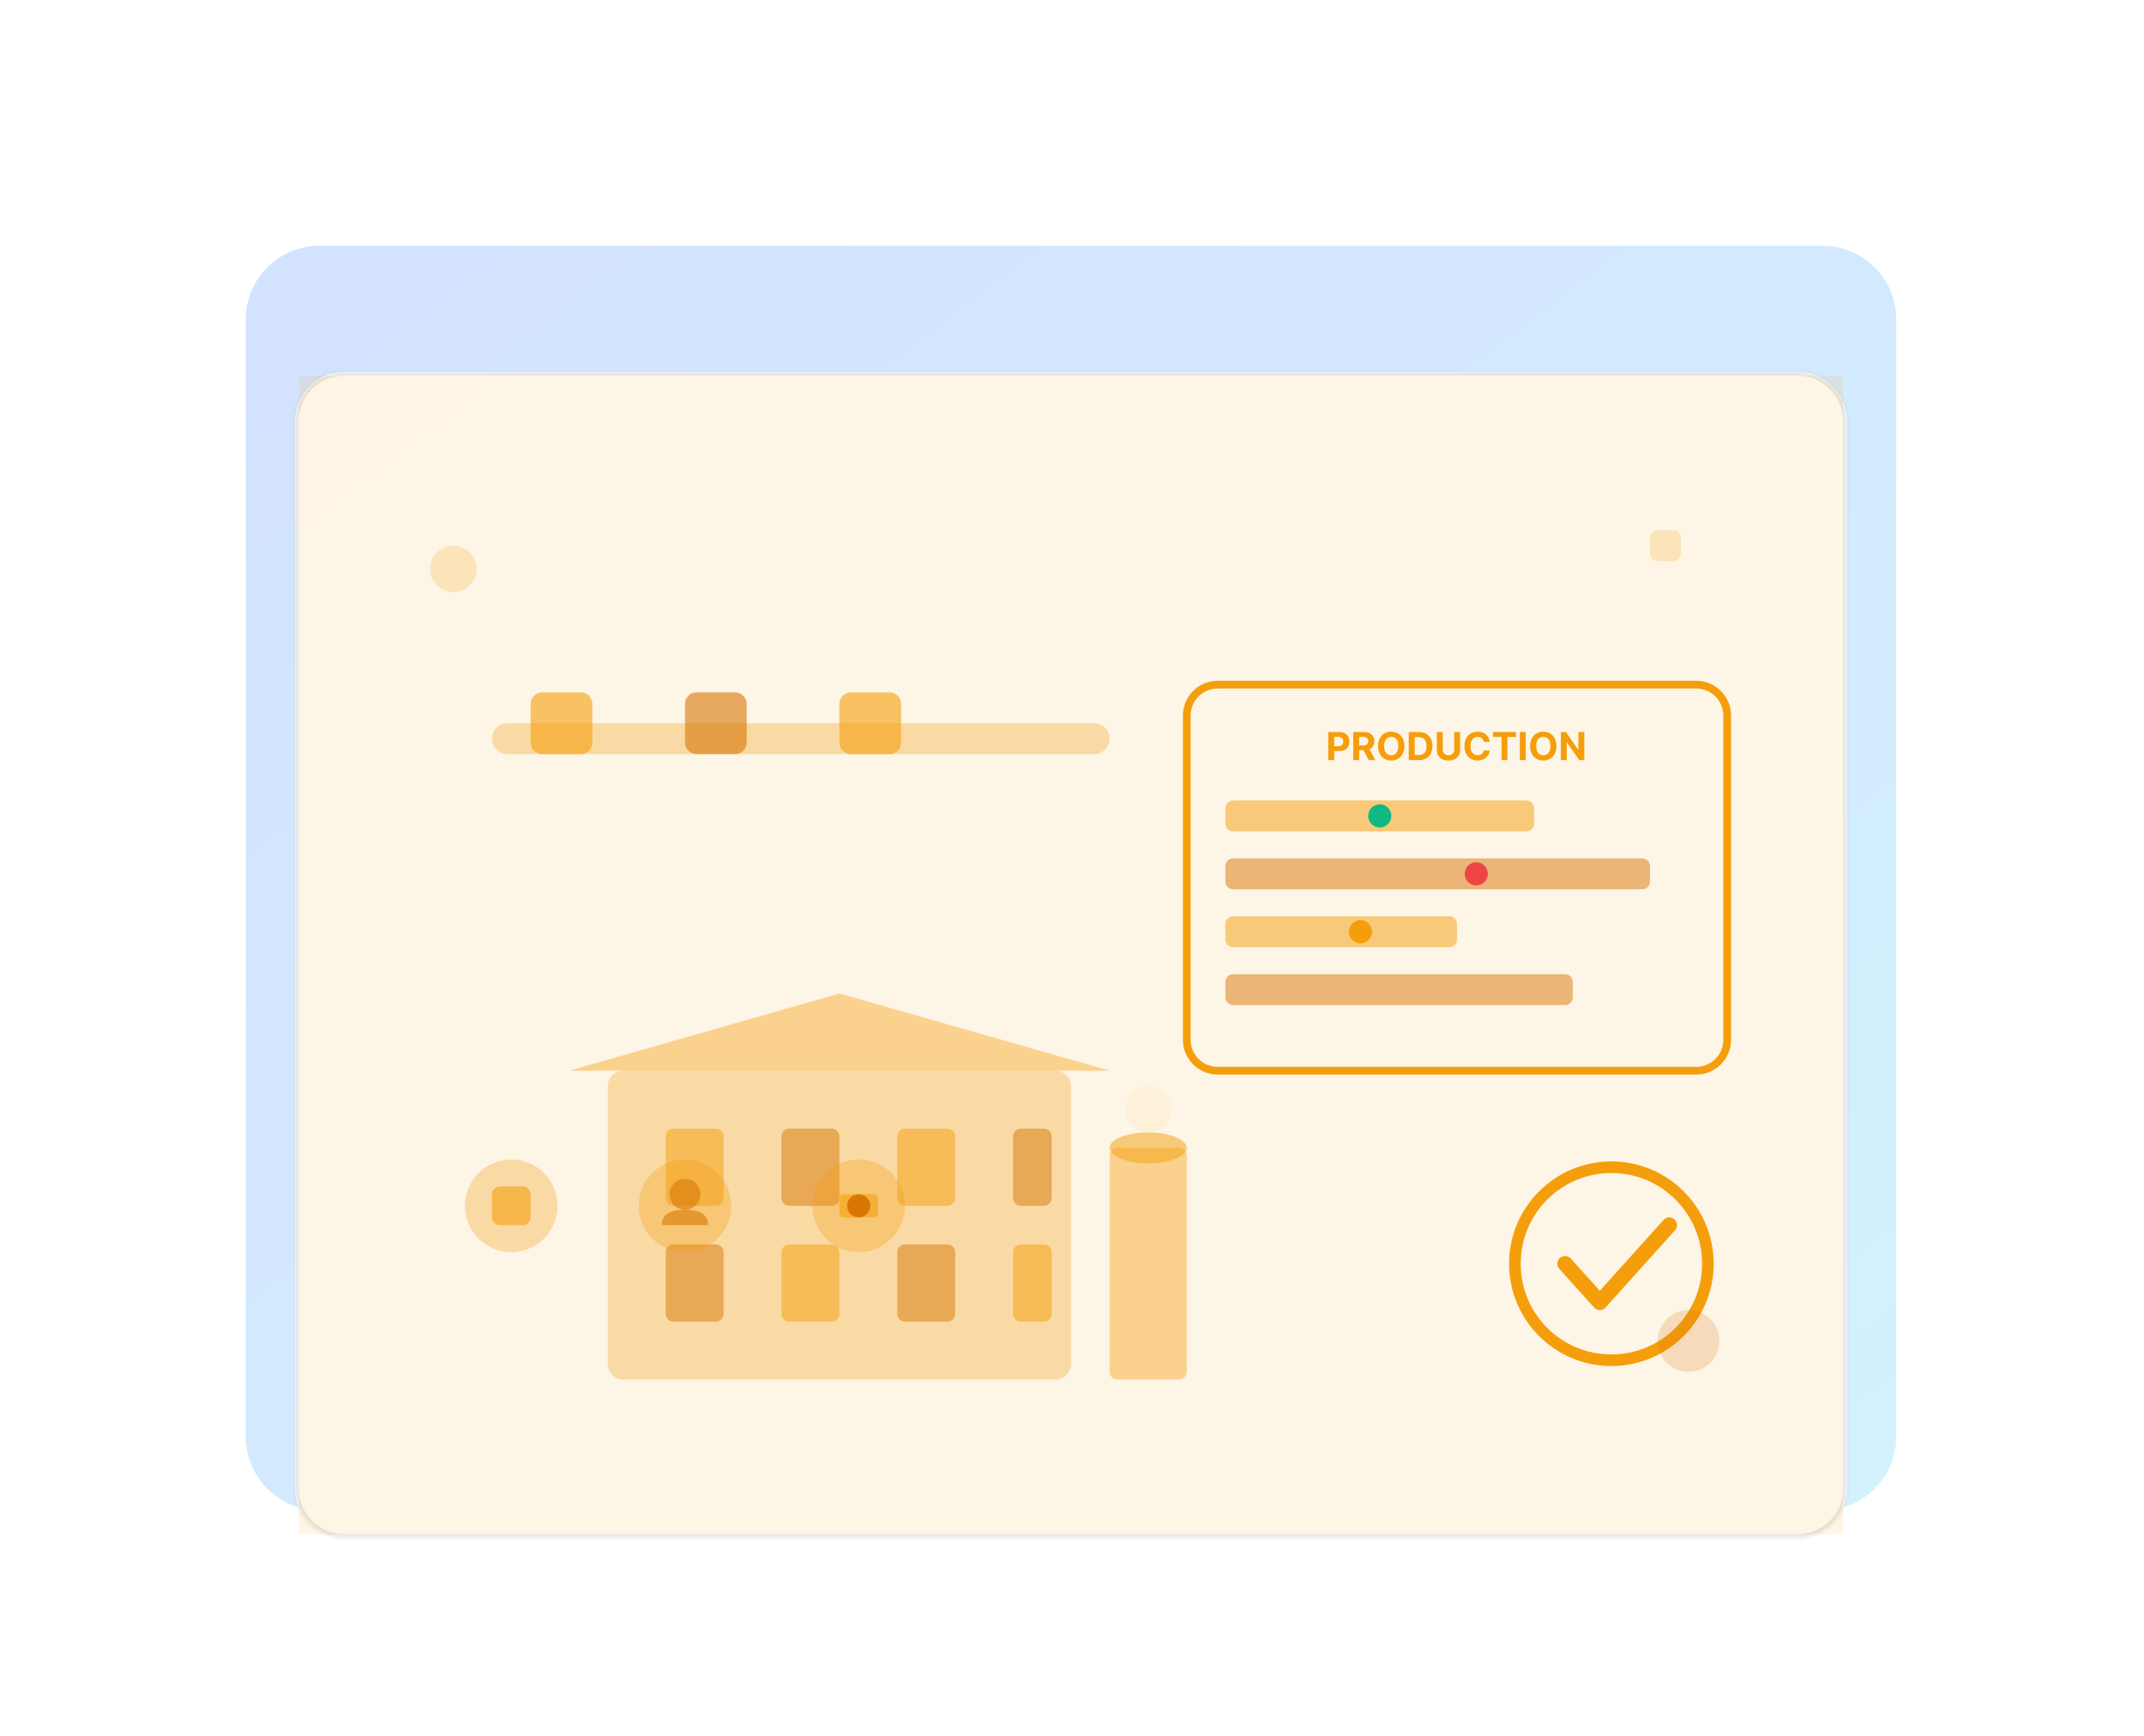 <svg width="698" height="565" viewBox="0 0 698 565" fill="none" xmlns="http://www.w3.org/2000/svg">
<g filter="url(#filter0_f_12216_5375)">
<path d="M80 104C80 90.745 90.745 80 104 80H593.333C606.588 80 617.333 90.745 617.333 104V467.667C617.333 480.922 606.588 491.667 593.333 491.667H104C90.745 491.667 80 480.922 80 467.667V104Z" fill="url(#paint0_linear_12216_5375)"/>
</g>
<g filter="url(#filter1_d_12216_5375)">
<mask id="path-2-inside-1_12216_5375" fill="white">
<path d="M96 112C96 103.163 103.163 96 112 96H585.333C594.17 96 601.333 103.163 601.333 112V459.667C601.333 468.503 594.17 475.667 585.333 475.667H112C103.163 475.667 96 468.503 96 459.667V112Z"/>
</mask>
<path d="M96 112C96 103.163 103.163 96 112 96H585.333C594.17 96 601.333 103.163 601.333 112V459.667C601.333 468.503 594.17 475.667 585.333 475.667H112C103.163 475.667 96 468.503 96 459.667V112Z" fill="white"/>
<path d="M112 96V97.333H585.333V96V94.667H112V96ZM601.333 112H600V459.667H601.333H602.667V112H601.333ZM585.333 475.667V474.333H112V475.667V477H585.333V475.667ZM96 459.667H97.333V112H96H94.667V459.667H96ZM112 475.667V474.333C103.9 474.333 97.333 467.767 97.333 459.667H96H94.667C94.667 469.24 102.427 477 112 477V475.667ZM601.333 459.667H600C600 467.767 593.434 474.333 585.333 474.333V475.667V477C594.906 477 602.667 469.24 602.667 459.667H601.333ZM585.333 96V97.333C593.434 97.333 600 103.9 600 112H601.333H602.667C602.667 102.427 594.906 94.667 585.333 94.667V96ZM112 96V94.667C102.427 94.667 94.667 102.427 94.667 112H96H97.333C97.333 103.9 103.9 97.333 112 97.333V96Z" fill="#0D0D12" fill-opacity="0.1" mask="url(#path-2-inside-1_12216_5375)"/>
<g clip-path="url(#clip0_12216_5375)">
<path d="M600.001 97.333H97.334V474.333H600.001V97.333Z" fill="url(#paint1_linear_12216_5375)"/>
<path opacity="0.3" d="M343.641 323.533H202.894C200.118 323.533 197.867 325.784 197.867 328.56V419.04C197.867 421.816 200.118 424.067 202.894 424.067H343.641C346.417 424.067 348.667 421.816 348.667 419.04V328.56C348.667 325.784 346.417 323.533 343.641 323.533Z" fill="url(#paint2_linear_12216_5375)"/>
<path opacity="0.4" d="M185.301 323.533L273.267 298.4L361.234 323.533" fill="url(#paint3_linear_12216_5375)"/>
<path opacity="0.5" d="M233.053 342.383H219.23C217.842 342.383 216.717 343.509 216.717 344.897V365.003C216.717 366.391 217.842 367.517 219.23 367.517H233.053C234.442 367.517 235.567 366.391 235.567 365.003V344.897C235.567 343.509 234.442 342.383 233.053 342.383Z" fill="#F59E0B"/>
<path opacity="0.5" d="M270.755 342.383H256.931C255.543 342.383 254.418 343.509 254.418 344.897V365.003C254.418 366.391 255.543 367.517 256.931 367.517H270.755C272.143 367.517 273.268 366.391 273.268 365.003V344.897C273.268 343.509 272.143 342.383 270.755 342.383Z" fill="#D97706"/>
<path opacity="0.5" d="M308.454 342.383H294.631C293.242 342.383 292.117 343.509 292.117 344.897V365.003C292.117 366.391 293.242 367.517 294.631 367.517H308.454C309.842 367.517 310.967 366.391 310.967 365.003V344.897C310.967 343.509 309.842 342.383 308.454 342.383Z" fill="#F59E0B"/>
<path opacity="0.5" d="M339.872 342.383H332.332C330.944 342.383 329.818 343.509 329.818 344.897V365.003C329.818 366.391 330.944 367.517 332.332 367.517H339.872C341.26 367.517 342.385 366.391 342.385 365.003V344.897C342.385 343.509 341.26 342.383 339.872 342.383Z" fill="#D97706"/>
<path opacity="0.5" d="M233.053 380.083H219.23C217.842 380.083 216.717 381.209 216.717 382.597V402.703C216.717 404.091 217.842 405.217 219.23 405.217H233.053C234.442 405.217 235.567 404.091 235.567 402.703V382.597C235.567 381.209 234.442 380.083 233.053 380.083Z" fill="#D97706"/>
<path opacity="0.5" d="M270.755 380.083H256.931C255.543 380.083 254.418 381.209 254.418 382.597V402.703C254.418 404.091 255.543 405.217 256.931 405.217H270.755C272.143 405.217 273.268 404.091 273.268 402.703V382.597C273.268 381.209 272.143 380.083 270.755 380.083Z" fill="#F59E0B"/>
<path opacity="0.5" d="M308.454 380.083H294.631C293.242 380.083 292.117 381.209 292.117 382.597V402.703C292.117 404.091 293.242 405.217 294.631 405.217H308.454C309.842 405.217 310.967 404.091 310.967 402.703V382.597C310.967 381.209 309.842 380.083 308.454 380.083Z" fill="#D97706"/>
<path opacity="0.5" d="M339.872 380.083H332.332C330.944 380.083 329.818 381.209 329.818 382.597V402.703C329.818 404.091 330.944 405.217 332.332 405.217H339.872C341.26 405.217 342.385 404.091 342.385 402.703V382.597C342.385 381.209 341.26 380.083 339.872 380.083Z" fill="#F59E0B"/>
<path opacity="0.4" d="M383.854 348.667H363.748C362.36 348.667 361.234 349.792 361.234 351.18V421.553C361.234 422.941 362.36 424.067 363.748 424.067H383.854C385.242 424.067 386.368 422.941 386.368 421.553V351.18C386.368 349.792 385.242 348.667 383.854 348.667Z" fill="url(#paint4_linear_12216_5375)"/>
<path opacity="0.5" d="M373.801 353.693C380.741 353.693 386.368 351.443 386.368 348.667C386.368 345.89 380.741 343.64 373.801 343.64C366.861 343.64 361.234 345.89 361.234 348.667C361.234 351.443 366.861 353.693 373.801 353.693Z" fill="url(#paint5_linear_12216_5375)"/>
<path opacity="0.057" d="M373.802 343.64C377.966 343.64 381.342 340.264 381.342 336.1C381.342 331.936 377.966 328.56 373.802 328.56C369.637 328.56 366.262 331.936 366.262 336.1C366.262 340.264 369.637 343.64 373.802 343.64Z" fill="#F59E0B"/>
<path d="M552.247 197.867H396.421C390.868 197.867 386.367 202.368 386.367 207.92V313.48C386.367 319.032 390.868 323.533 396.421 323.533H552.247C557.799 323.533 562.301 319.032 562.301 313.48V207.92C562.301 202.368 557.799 197.867 552.247 197.867Z" stroke="url(#paint6_linear_12216_5375)" stroke-width="2.513"/>
<path d="M432.422 222.433V213.294H436.028C436.721 213.294 437.311 213.426 437.799 213.691C438.287 213.953 438.659 214.317 438.915 214.784C439.174 215.249 439.303 215.784 439.303 216.391C439.303 216.998 439.172 217.533 438.91 217.998C438.649 218.462 438.269 218.823 437.772 219.082C437.279 219.341 436.681 219.47 435.978 219.47H433.68V217.922H435.666C436.038 217.922 436.344 217.858 436.585 217.73C436.829 217.599 437.011 217.419 437.13 217.19C437.252 216.958 437.313 216.691 437.313 216.391C437.313 216.088 437.252 215.823 437.13 215.597C437.011 215.368 436.829 215.191 436.585 215.066C436.341 214.938 436.032 214.874 435.657 214.874H434.354V222.433H432.422ZM440.558 222.433V213.294H444.164C444.854 213.294 445.443 213.417 445.931 213.664C446.422 213.908 446.795 214.255 447.051 214.704C447.31 215.15 447.44 215.675 447.44 216.279C447.44 216.886 447.309 217.408 447.047 217.846C446.785 218.28 446.406 218.613 445.909 218.845C445.415 219.077 444.817 219.193 444.115 219.193H441.701V217.64H443.803C444.171 217.64 444.478 217.59 444.722 217.489C444.966 217.388 445.147 217.236 445.266 217.034C445.388 216.831 445.449 216.58 445.449 216.279C445.449 215.976 445.388 215.72 445.266 215.512C445.147 215.304 444.964 215.146 444.717 215.039C444.473 214.929 444.165 214.874 443.794 214.874H442.491V222.433H440.558ZM445.494 218.274L447.765 222.433H445.632L443.41 218.274H445.494ZM457.204 217.864C457.204 218.86 457.015 219.708 456.637 220.407C456.262 221.106 455.75 221.64 455.102 222.009C454.456 222.375 453.73 222.558 452.924 222.558C452.112 222.558 451.383 222.374 450.737 222.005C450.092 221.636 449.582 221.102 449.207 220.403C448.832 219.704 448.644 218.857 448.644 217.864C448.644 216.867 448.832 216.019 449.207 215.32C449.582 214.621 450.092 214.088 450.737 213.722C451.383 213.353 452.112 213.169 452.924 213.169C453.73 213.169 454.456 213.353 455.102 213.722C455.75 214.088 456.262 214.621 456.637 215.32C457.015 216.019 457.204 216.867 457.204 217.864ZM455.245 217.864C455.245 217.218 455.148 216.674 454.955 216.23C454.764 215.787 454.495 215.451 454.147 215.222C453.799 214.993 453.391 214.878 452.924 214.878C452.457 214.878 452.049 214.993 451.701 215.222C451.353 215.451 451.082 215.787 450.889 216.23C450.699 216.674 450.604 217.218 450.604 217.864C450.604 218.509 450.699 219.054 450.889 219.497C451.082 219.94 451.353 220.276 451.701 220.505C452.049 220.735 452.457 220.849 452.924 220.849C453.391 220.849 453.799 220.735 454.147 220.505C454.495 220.276 454.764 219.94 454.955 219.497C455.148 219.054 455.245 218.509 455.245 217.864ZM461.875 222.433H458.635V213.294H461.902C462.821 213.294 463.612 213.477 464.276 213.843C464.939 214.206 465.449 214.728 465.806 215.409C466.166 216.09 466.346 216.906 466.346 217.855C466.346 218.807 466.166 219.625 465.806 220.309C465.449 220.993 464.936 221.518 464.267 221.884C463.6 222.25 462.803 222.433 461.875 222.433ZM460.567 220.778H461.795C462.366 220.778 462.846 220.677 463.236 220.474C463.629 220.269 463.923 219.952 464.12 219.524C464.319 219.092 464.419 218.536 464.419 217.855C464.419 217.179 464.319 216.627 464.12 216.199C463.923 215.771 463.63 215.455 463.24 215.253C462.851 215.051 462.37 214.95 461.799 214.95H460.567V220.778ZM473.423 213.294H475.355V219.229C475.355 219.896 475.196 220.479 474.878 220.979C474.562 221.478 474.121 221.868 473.552 222.148C472.984 222.424 472.322 222.563 471.567 222.563C470.808 222.563 470.144 222.424 469.576 222.148C469.008 221.868 468.566 221.478 468.251 220.979C467.935 220.479 467.778 219.896 467.778 219.229V213.294H469.71V219.064C469.71 219.412 469.786 219.722 469.938 219.992C470.092 220.263 470.31 220.476 470.589 220.63C470.869 220.785 471.195 220.862 471.567 220.862C471.941 220.862 472.267 220.785 472.544 220.63C472.824 220.476 473.039 220.263 473.191 219.992C473.346 219.722 473.423 219.412 473.423 219.064V213.294ZM485.009 216.494H483.054C483.019 216.241 482.946 216.016 482.836 215.82C482.726 215.62 482.584 215.451 482.412 215.311C482.239 215.171 482.04 215.064 481.814 214.99C481.591 214.915 481.348 214.878 481.086 214.878C480.613 214.878 480.201 214.996 479.85 215.231C479.499 215.463 479.227 215.802 479.034 216.248C478.84 216.691 478.743 217.23 478.743 217.864C478.743 218.515 478.84 219.063 479.034 219.506C479.23 219.949 479.504 220.284 479.855 220.51C480.206 220.736 480.612 220.849 481.073 220.849C481.332 220.849 481.571 220.815 481.791 220.746C482.015 220.678 482.212 220.578 482.385 220.447C482.558 220.314 482.7 220.151 482.813 219.961C482.929 219.771 483.01 219.553 483.054 219.31L485.009 219.318C484.958 219.738 484.832 220.143 484.63 220.532C484.43 220.919 484.161 221.266 483.822 221.572C483.486 221.875 483.084 222.116 482.617 222.295C482.153 222.471 481.628 222.558 481.042 222.558C480.227 222.558 479.498 222.374 478.855 222.005C478.215 221.636 477.71 221.102 477.338 220.403C476.969 219.704 476.784 218.857 476.784 217.864C476.784 216.867 476.972 216.019 477.347 215.32C477.722 214.621 478.23 214.088 478.873 213.722C479.516 213.353 480.238 213.169 481.042 213.169C481.571 213.169 482.062 213.243 482.514 213.392C482.97 213.541 483.373 213.758 483.724 214.044C484.075 214.326 484.36 214.673 484.581 215.083C484.804 215.494 484.947 215.964 485.009 216.494ZM486.047 214.887V213.294H493.553V214.887H490.755V222.433H488.845V214.887H486.047ZM496.721 213.294V222.433H494.789V213.294H496.721ZM506.709 217.864C506.709 218.86 506.521 219.708 506.143 220.407C505.768 221.106 505.256 221.64 504.608 222.009C503.962 222.375 503.236 222.558 502.43 222.558C501.618 222.558 500.889 222.374 500.243 222.005C499.598 221.636 499.087 221.102 498.712 220.403C498.338 219.704 498.15 218.857 498.15 217.864C498.15 216.867 498.338 216.019 498.712 215.32C499.087 214.621 499.598 214.088 500.243 213.722C500.889 213.353 501.618 213.169 502.43 213.169C503.236 213.169 503.962 213.353 504.608 213.722C505.256 214.088 505.768 214.621 506.143 215.32C506.521 216.019 506.709 216.867 506.709 217.864ZM504.75 217.864C504.75 217.218 504.654 216.674 504.46 216.23C504.27 215.787 504.001 215.451 503.653 215.222C503.304 214.993 502.897 214.878 502.43 214.878C501.963 214.878 501.555 214.993 501.207 215.222C500.859 215.451 500.588 215.787 500.395 216.23C500.204 216.674 500.109 217.218 500.109 217.864C500.109 218.509 500.204 219.054 500.395 219.497C500.588 219.94 500.859 220.276 501.207 220.505C501.555 220.735 501.963 220.849 502.43 220.849C502.897 220.849 503.304 220.735 503.653 220.505C504.001 220.276 504.27 219.94 504.46 219.497C504.654 219.054 504.75 218.509 504.75 217.864ZM515.785 213.294V222.433H514.116L510.14 216.681H510.073V222.433H508.141V213.294H509.837L513.782 219.042H513.862V213.294H515.785Z" fill="#F59E0B"/>
<path opacity="0.5" d="M496.954 235.567H401.447C400.059 235.567 398.934 236.692 398.934 238.08V243.107C398.934 244.495 400.059 245.62 401.447 245.62H496.954C498.342 245.62 499.467 244.495 499.467 243.107V238.08C499.467 236.692 498.342 235.567 496.954 235.567Z" fill="#F59E0B"/>
<path opacity="0.5" d="M534.654 254.417H401.447C400.059 254.417 398.934 255.542 398.934 256.93V261.957C398.934 263.345 400.059 264.47 401.447 264.47H534.654C536.042 264.47 537.167 263.345 537.167 261.957V256.93C537.167 255.542 536.042 254.417 534.654 254.417Z" fill="#D97706"/>
<path opacity="0.5" d="M471.82 273.267H401.447C400.059 273.267 398.934 274.392 398.934 275.78V280.807C398.934 282.195 400.059 283.32 401.447 283.32H471.82C473.208 283.32 474.334 282.195 474.334 280.807V275.78C474.334 274.392 473.208 273.267 471.82 273.267Z" fill="#F59E0B"/>
<path opacity="0.5" d="M509.52 292.117H401.447C400.059 292.117 398.934 293.242 398.934 294.63V299.657C398.934 301.045 400.059 302.17 401.447 302.17H509.52C510.908 302.17 512.034 301.045 512.034 299.657V294.63C512.034 293.242 510.908 292.117 509.52 292.117Z" fill="#D97706"/>
<path d="M449.2 244.363C451.282 244.363 452.97 242.675 452.97 240.593C452.97 238.511 451.282 236.823 449.2 236.823C447.118 236.823 445.43 238.511 445.43 240.593C445.43 242.675 447.118 244.363 449.2 244.363Z" fill="#10B981"/>
<path d="M480.618 263.213C482.7 263.213 484.388 261.525 484.388 259.443C484.388 257.361 482.7 255.673 480.618 255.673C478.536 255.673 476.848 257.361 476.848 259.443C476.848 261.525 478.536 263.213 480.618 263.213Z" fill="#EF4444"/>
<path d="M442.916 282.063C444.999 282.063 446.686 280.375 446.686 278.293C446.686 276.211 444.999 274.523 442.916 274.523C440.834 274.523 439.146 276.211 439.146 278.293C439.146 280.375 440.834 282.063 442.916 282.063Z" fill="#F59E0B"/>
<path opacity="0.3" d="M356.208 210.433H165.195C162.418 210.433 160.168 212.684 160.168 215.46C160.168 218.236 162.418 220.487 165.195 220.487H356.208C358.984 220.487 361.235 218.236 361.235 215.46C361.235 212.684 358.984 210.433 356.208 210.433Z" fill="url(#paint7_linear_12216_5375)"/>
<path opacity="0.6" d="M189.071 200.38H176.504C174.422 200.38 172.734 202.068 172.734 204.15V216.717C172.734 218.799 174.422 220.487 176.504 220.487H189.071C191.153 220.487 192.841 218.799 192.841 216.717V204.15C192.841 202.068 191.153 200.38 189.071 200.38Z" fill="#F59E0B"/>
<path opacity="0.6" d="M239.339 200.38H226.772C224.69 200.38 223.002 202.068 223.002 204.15V216.717C223.002 218.799 224.69 220.487 226.772 220.487H239.339C241.421 220.487 243.109 218.799 243.109 216.717V204.15C243.109 202.068 241.421 200.38 239.339 200.38Z" fill="#D97706"/>
<path opacity="0.6" d="M289.604 200.38H277.038C274.955 200.38 273.268 202.068 273.268 204.15V216.717C273.268 218.799 274.955 220.487 277.038 220.487H289.604C291.686 220.487 293.374 218.799 293.374 216.717V204.15C293.374 202.068 291.686 200.38 289.604 200.38Z" fill="#F59E0B"/>
<path opacity="0.3" d="M166.451 382.597C174.78 382.597 181.531 375.845 181.531 367.517C181.531 359.188 174.78 352.437 166.451 352.437C158.123 352.437 151.371 359.188 151.371 367.517C151.371 375.845 158.123 382.597 166.451 382.597Z" fill="url(#paint8_linear_12216_5375)"/>
<path opacity="0.6" d="M170.221 361.233H162.681C161.293 361.233 160.168 362.359 160.168 363.747V371.287C160.168 372.675 161.293 373.8 162.681 373.8H170.221C171.609 373.8 172.735 372.675 172.735 371.287V363.747C172.735 362.359 171.609 361.233 170.221 361.233Z" fill="#F59E0B"/>
<path opacity="0.3" d="M223.002 382.597C231.33 382.597 238.082 375.845 238.082 367.517C238.082 359.188 231.33 352.437 223.002 352.437C214.673 352.437 207.922 359.188 207.922 367.517C207.922 375.845 214.673 382.597 223.002 382.597Z" fill="url(#paint9_linear_12216_5375)"/>
<path opacity="0.6" d="M223.001 368.773C225.777 368.773 228.028 366.523 228.028 363.747C228.028 360.971 225.777 358.72 223.001 358.72C220.225 358.72 217.975 360.971 217.975 363.747C217.975 366.523 220.225 368.773 223.001 368.773Z" fill="#D97706"/>
<path opacity="0.6" d="M215.461 373.8C215.461 370.449 217.974 368.773 223.001 368.773C228.028 368.773 230.541 370.449 230.541 373.8" fill="#D97706"/>
<path opacity="0.3" d="M279.551 382.597C287.879 382.597 294.631 375.845 294.631 367.517C294.631 359.188 287.879 352.437 279.551 352.437C271.222 352.437 264.471 359.188 264.471 367.517C264.471 375.845 271.222 382.597 279.551 382.597Z" fill="url(#paint10_linear_12216_5375)"/>
<path opacity="0.6" d="M284.578 363.747H274.524C273.83 363.747 273.268 364.309 273.268 365.003V370.03C273.268 370.724 273.83 371.287 274.524 371.287H284.578C285.272 371.287 285.834 370.724 285.834 370.03V365.003C285.834 364.309 285.272 363.747 284.578 363.747Z" fill="#F59E0B"/>
<path d="M279.551 371.287C281.633 371.287 283.321 369.599 283.321 367.517C283.321 365.435 281.633 363.747 279.551 363.747C277.469 363.747 275.781 365.435 275.781 367.517C275.781 369.599 277.469 371.287 279.551 371.287Z" fill="#D97706"/>
<path d="M524.6 417.783C541.951 417.783 556.017 403.717 556.017 386.366C556.017 369.016 541.951 354.95 524.6 354.95C507.249 354.95 493.184 369.016 493.184 386.366C493.184 403.717 507.249 417.783 524.6 417.783Z" stroke="url(#paint11_linear_12216_5375)" stroke-width="3.77"/>
<path d="M509.52 386.366L520.83 398.933L543.45 373.8" stroke="url(#paint12_linear_12216_5375)" stroke-width="5.027" stroke-linecap="round" stroke-linejoin="round"/>
<path opacity="0.2" d="M147.601 167.707C151.765 167.707 155.141 164.331 155.141 160.167C155.141 156.002 151.765 152.627 147.601 152.627C143.436 152.627 140.061 156.002 140.061 160.167C140.061 164.331 143.436 167.707 147.601 167.707Z" fill="#F59E0B"/>
<path opacity="0.2" d="M549.733 421.553C555.285 421.553 559.786 417.052 559.786 411.5C559.786 405.948 555.285 401.446 549.733 401.446C544.181 401.446 539.68 405.948 539.68 411.5C539.68 417.052 544.181 421.553 549.733 421.553Z" fill="#D97706"/>
<path opacity="0.2" d="M544.708 147.6H539.681C538.293 147.6 537.168 148.725 537.168 150.113V155.14C537.168 156.528 538.293 157.653 539.681 157.653H544.708C546.096 157.653 547.221 156.528 547.221 155.14V150.113C547.221 148.725 546.096 147.6 544.708 147.6Z" fill="#F59E0B"/>
</g>
</g>
<defs>
<filter id="filter0_f_12216_5375" x="0" y="0" width="697.334" height="571.667" filterUnits="userSpaceOnUse" color-interpolation-filters="sRGB">
<feFlood flood-opacity="0" result="BackgroundImageFix"/>
<feBlend mode="normal" in="SourceGraphic" in2="BackgroundImageFix" result="shape"/>
<feGaussianBlur stdDeviation="40" result="effect1_foregroundBlur_12216_5375"/>
</filter>
<filter id="filter1_d_12216_5375" x="58" y="83" width="581.334" height="455.667" filterUnits="userSpaceOnUse" color-interpolation-filters="sRGB">
<feFlood flood-opacity="0" result="BackgroundImageFix"/>
<feColorMatrix in="SourceAlpha" type="matrix" values="0 0 0 0 0 0 0 0 0 0 0 0 0 0 0 0 0 0 127 0" result="hardAlpha"/>
<feMorphology radius="12" operator="erode" in="SourceAlpha" result="effect1_dropShadow_12216_5375"/>
<feOffset dy="25"/>
<feGaussianBlur stdDeviation="25"/>
<feComposite in2="hardAlpha" operator="out"/>
<feColorMatrix type="matrix" values="0 0 0 0 0 0 0 0 0 0 0 0 0 0 0 0 0 0 0.25 0"/>
<feBlend mode="normal" in2="BackgroundImageFix" result="effect1_dropShadow_12216_5375"/>
<feBlend mode="normal" in="SourceGraphic" in2="effect1_dropShadow_12216_5375" result="shape"/>
</filter>
<linearGradient id="paint0_linear_12216_5375" x1="80" y1="80" x2="477.478" y2="598.814" gradientUnits="userSpaceOnUse">
<stop stop-color="#246BFD" stop-opacity="0.2"/>
<stop offset="1" stop-color="#22C0F7" stop-opacity="0.2"/>
</linearGradient>
<linearGradient id="paint1_linear_12216_5375" x1="97.334" y1="97.333" x2="36289.3" y2="48353.3" gradientUnits="userSpaceOnUse">
<stop stop-color="#F59E0B" stop-opacity="0.1"/>
<stop offset="1" stop-color="#D97706" stop-opacity="0.1"/>
</linearGradient>
<linearGradient id="paint2_linear_12216_5375" x1="197.867" y1="323.533" x2="9477.87" y2="14243.5" gradientUnits="userSpaceOnUse">
<stop stop-color="#F59E0B"/>
<stop offset="1" stop-color="#D97706"/>
</linearGradient>
<linearGradient id="paint3_linear_12216_5375" x1="185.301" y1="298.4" x2="889.034" y2="5224.53" gradientUnits="userSpaceOnUse">
<stop stop-color="#F59E0B"/>
<stop offset="1" stop-color="#D97706"/>
</linearGradient>
<linearGradient id="paint4_linear_12216_5375" x1="361.234" y1="348.667" x2="4885.23" y2="1856.67" gradientUnits="userSpaceOnUse">
<stop stop-color="#F59E0B"/>
<stop offset="1" stop-color="#D97706"/>
</linearGradient>
<linearGradient id="paint5_linear_12216_5375" x1="361.234" y1="343.64" x2="1054.57" y2="2076.97" gradientUnits="userSpaceOnUse">
<stop stop-color="#F59E0B"/>
<stop offset="1" stop-color="#D97706"/>
</linearGradient>
<linearGradient id="paint6_linear_12216_5375" x1="386.367" y1="197.867" x2="12273.8" y2="16840.2" gradientUnits="userSpaceOnUse">
<stop stop-color="#F59E0B"/>
<stop offset="1" stop-color="#D97706"/>
</linearGradient>
<linearGradient id="paint7_linear_12216_5375" x1="160.168" y1="210.433" x2="260.451" y2="2216.09" gradientUnits="userSpaceOnUse">
<stop stop-color="#F59E0B"/>
<stop offset="1" stop-color="#D97706"/>
</linearGradient>
<linearGradient id="paint8_linear_12216_5375" x1="151.371" y1="352.437" x2="3167.37" y2="3368.44" gradientUnits="userSpaceOnUse">
<stop stop-color="#F59E0B"/>
<stop offset="1" stop-color="#D97706"/>
</linearGradient>
<linearGradient id="paint9_linear_12216_5375" x1="207.922" y1="352.437" x2="3223.92" y2="3368.44" gradientUnits="userSpaceOnUse">
<stop stop-color="#F59E0B"/>
<stop offset="1" stop-color="#D97706"/>
</linearGradient>
<linearGradient id="paint10_linear_12216_5375" x1="264.471" y1="352.437" x2="3280.47" y2="3368.44" gradientUnits="userSpaceOnUse">
<stop stop-color="#F59E0B"/>
<stop offset="1" stop-color="#D97706"/>
</linearGradient>
<linearGradient id="paint11_linear_12216_5375" x1="493.184" y1="354.95" x2="6776.52" y2="6638.28" gradientUnits="userSpaceOnUse">
<stop stop-color="#F59E0B"/>
<stop offset="1" stop-color="#D97706"/>
</linearGradient>
<linearGradient id="paint12_linear_12216_5375" x1="509.52" y1="373.8" x2="2913.77" y2="3619.54" gradientUnits="userSpaceOnUse">
<stop stop-color="#F59E0B"/>
<stop offset="1" stop-color="#D97706"/>
</linearGradient>
<clipPath id="clip0_12216_5375">
<rect width="502.667" height="377" fill="white" transform="translate(97.334 97.333)"/>
</clipPath>
</defs>
</svg>
